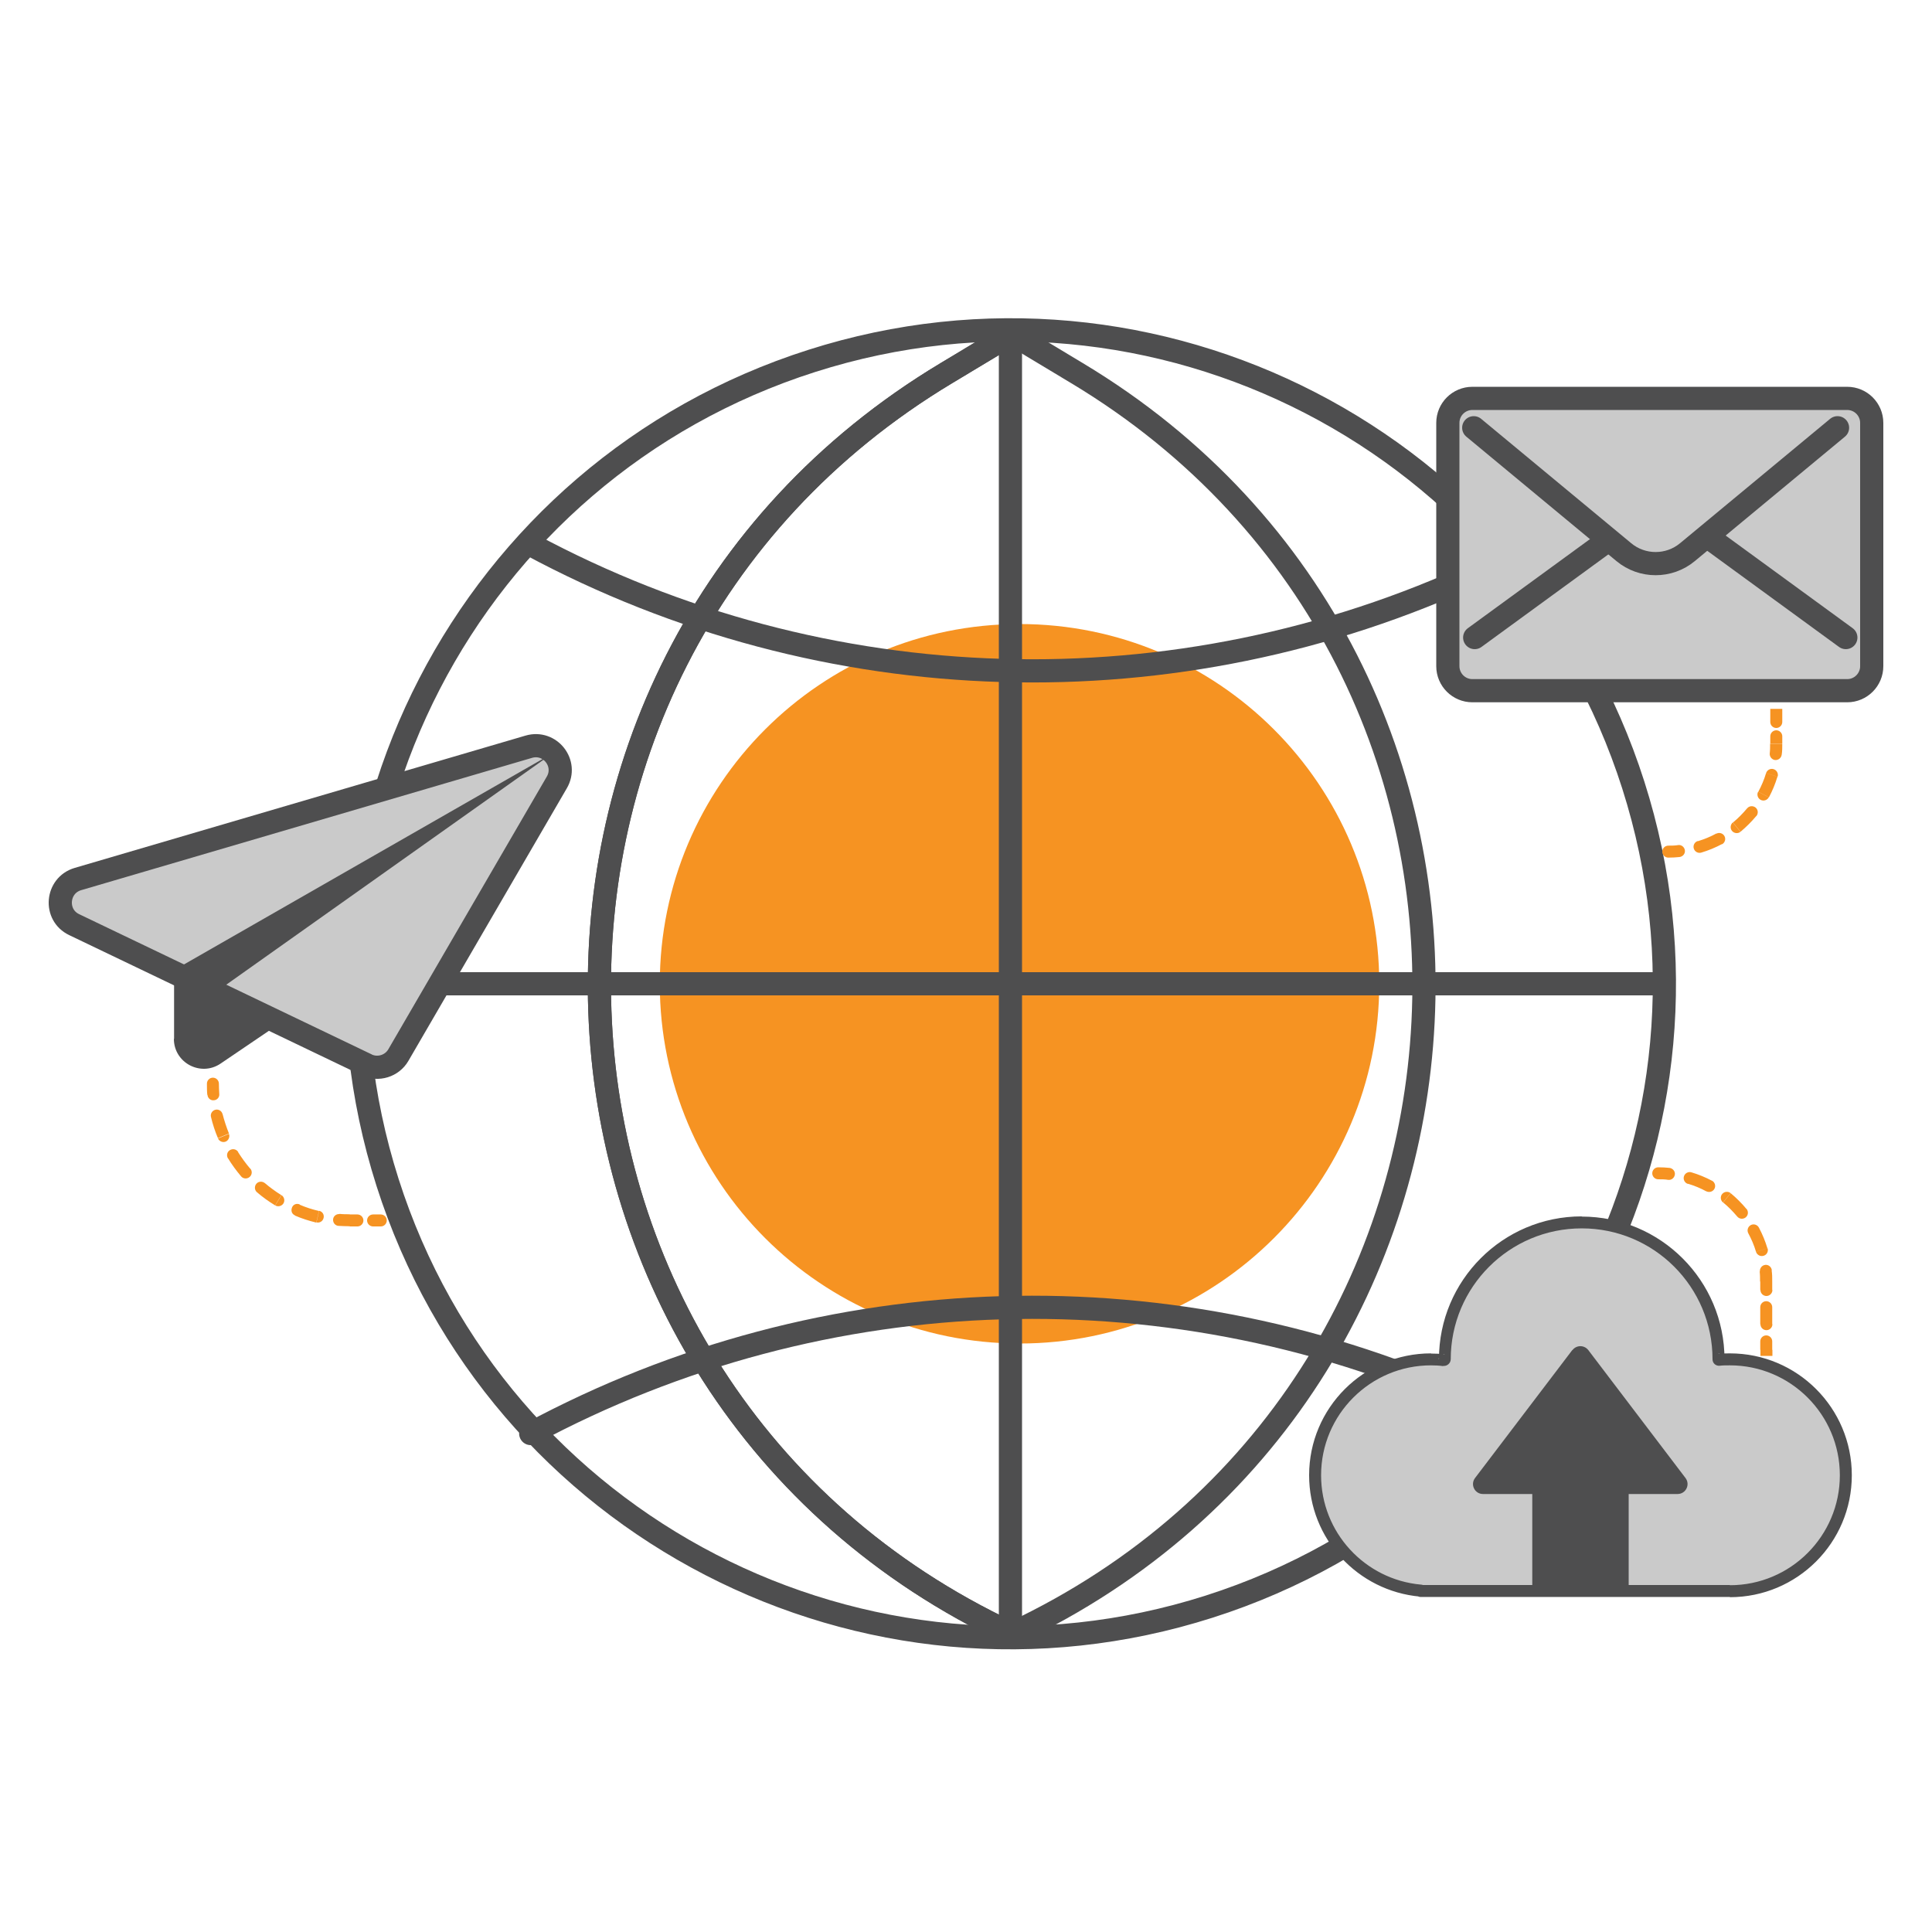 <svg width="97" height="97" viewBox="0 0 97 97" fill="none" xmlns="http://www.w3.org/2000/svg">
<path d="M51.187 67.454C61.162 67.454 69.248 59.367 69.248 49.392C69.248 39.417 61.162 31.331 51.187 31.331C41.212 31.331 33.126 39.417 33.126 49.392C33.126 59.367 41.212 67.454 51.187 67.454Z" fill="#F69322"/>
<path d="M60.705 80.665C77.977 75.156 87.512 56.689 82.004 39.418C76.495 22.146 58.028 12.611 40.757 18.12C23.485 23.628 13.95 42.095 19.458 59.367C24.967 76.638 43.434 86.174 60.705 80.665Z" stroke="#4E4E4F" stroke-width="1.164"/>
<path d="M50.731 16.8V81.994" stroke="#4E4E4F" stroke-width="1.164" stroke-linecap="round" stroke-linejoin="round"/>
<path d="M50.731 16.8L47.52 18.731C22.892 33.513 24.735 69.782 50.731 81.994" stroke="#4E4E4F" stroke-width="1.164" stroke-linecap="round" stroke-linejoin="round"/>
<path d="M50.731 16.8L47.52 18.731C22.892 33.513 24.735 69.782 50.731 81.994" stroke="#4E4E4F" stroke-width="1.164" stroke-linecap="round" stroke-linejoin="round"/>
<path d="M50.857 16.8L54.068 18.731C78.696 33.513 76.853 69.782 50.857 81.994" stroke="#4E4E4F" stroke-width="1.164" stroke-linecap="round" stroke-linejoin="round"/>
<path d="M75.728 71.285L74.254 70.597C59.054 63.525 41.409 64.039 26.646 71.974" stroke="#4E4E4F" stroke-width="1.164" stroke-linecap="round" stroke-linejoin="round"/>
<path d="M75.728 28.033L74.254 28.722C59.054 35.793 41.409 35.279 26.646 27.344" stroke="#4E4E4F" stroke-width="1.164" stroke-linecap="round" stroke-linejoin="round"/>
<path d="M83.333 49.392H18.139" stroke="#4E4E4F" stroke-width="1.164" stroke-linecap="round" stroke-linejoin="round"/>
<path d="M92.742 20.002H73.924C73.243 20.002 72.692 20.553 72.692 21.233V33.446C72.692 34.126 73.243 34.678 73.924 34.678H92.742C93.422 34.678 93.974 34.126 93.974 33.446V21.233C93.974 20.553 93.422 20.002 92.742 20.002Z" fill="#CACACA" stroke="#4E4E4F" stroke-width="1.164"/>
<path d="M73.992 21.476L81.529 27.723C82.45 28.489 83.798 28.489 84.72 27.723L92.257 21.476" stroke="#4E4E4F" stroke-width="1.164" stroke-linecap="round" stroke-linejoin="round"/>
<path d="M74.04 32.01L80.714 27.141" stroke="#4E4E4F" stroke-width="1.164" stroke-linecap="round" stroke-linejoin="round"/>
<path d="M92.674 32.01L86 27.141" stroke="#4E4E4F" stroke-width="1.164" stroke-linecap="round" stroke-linejoin="round"/>
<path fill-rule="evenodd" clip-rule="evenodd" d="M86.311 68.278C86.311 68.278 86.281 68.269 86.281 68.249C86.281 64.457 83.207 61.382 79.414 61.382C75.621 61.382 72.546 64.457 72.546 68.249C72.546 68.269 72.527 68.288 72.507 68.288C72.294 68.269 72.071 68.249 71.848 68.249C68.637 68.249 66.028 70.849 66.028 74.069C66.028 77.105 68.356 79.598 71.324 79.86C71.324 79.86 71.334 79.86 71.334 79.87C71.334 79.87 71.334 79.879 71.343 79.879H71.848H86.863C90.074 79.879 92.683 77.27 92.683 74.059C92.683 70.849 90.084 68.24 86.863 68.24C86.679 68.24 86.495 68.24 86.32 68.269L86.311 68.278Z" fill="#CACACA"/>
<path d="M79.414 61.673C83.042 61.673 85.981 64.612 85.981 68.249H86.582C86.582 64.292 83.371 61.081 79.414 61.081V61.682V61.673ZM72.837 68.249C72.837 64.621 75.776 61.673 79.414 61.673V61.071C75.456 61.071 72.246 64.282 72.246 68.24H72.847L72.837 68.249ZM71.838 68.55C72.051 68.55 72.255 68.56 72.459 68.589L72.527 67.997C72.304 67.968 72.071 67.958 71.838 67.958V68.56V68.55ZM66.328 74.069C66.328 71.023 68.802 68.55 71.848 68.55V67.949C68.472 67.949 65.727 70.684 65.727 74.069H66.328ZM71.343 79.559C68.53 79.307 66.328 76.941 66.328 74.069H65.727C65.727 77.261 68.171 79.88 71.295 80.161L71.353 79.559H71.343ZM71.838 79.579H71.334V80.18H71.838V79.579ZM86.854 79.579H71.838V80.18H86.854V79.579ZM92.373 74.069C92.373 77.115 89.9 79.589 86.854 79.589V80.19C90.229 80.19 92.974 77.455 92.974 74.069H92.373ZM86.854 68.55C89.9 68.55 92.373 71.023 92.373 74.069H92.974C92.974 70.694 90.239 67.949 86.854 67.949V68.55ZM86.34 68.569C86.514 68.55 86.679 68.55 86.854 68.55V67.949C86.66 67.949 86.466 67.949 86.281 67.978L86.34 68.579V68.569ZM71.023 79.87C71.023 80.044 71.159 80.18 71.334 80.18V79.579C71.489 79.579 71.625 79.705 71.625 79.87H71.023ZM71.295 80.161C71.149 80.151 71.033 80.025 71.033 79.87H71.634C71.634 79.705 71.508 79.569 71.353 79.559L71.295 80.161ZM72.236 68.249C72.236 68.094 72.371 67.968 72.527 67.987L72.459 68.579C72.653 68.599 72.837 68.443 72.837 68.24H72.236V68.249ZM85.981 68.249C85.981 68.443 86.146 68.589 86.34 68.569L86.281 67.968C86.446 67.949 86.582 68.075 86.582 68.24H85.981V68.249Z" fill="#4E4E4F"/>
<path d="M76.931 72.129H81.771V79.792H76.931V72.129Z" fill="#4E4E4F"/>
<path d="M78.948 67.784C79.152 67.522 79.54 67.522 79.744 67.784L84.623 74.205C84.875 74.535 84.642 75.01 84.225 75.01H74.457C74.04 75.01 73.807 74.535 74.059 74.205L78.939 67.784H78.948Z" fill="#4E4E4F"/>
<path d="M18.42 53.467L3.725 46.424C2.706 45.939 2.832 44.455 3.909 44.135L26.549 37.491C27.616 37.18 28.518 38.325 27.955 39.285L20.001 52.972C19.681 53.525 18.983 53.738 18.41 53.467H18.42Z" fill="#CACACA" stroke="#4E4E4F" stroke-width="1.164"/>
<path d="M8.643 48.762L27.761 37.81L10.728 49.887L8.643 48.762Z" fill="#4E4E4F"/>
<path d="M8.74 52.157V48.665L14.123 51.332L11.077 53.398C10.078 54.077 8.73 53.36 8.73 52.157H8.74Z" fill="#4E4E4F"/>
<path d="M19.119 61.576C19.284 61.576 19.419 61.44 19.419 61.275C19.419 61.11 19.284 60.974 19.119 60.974V61.576ZM10.99 54.407C10.99 54.242 10.854 54.107 10.689 54.107C10.524 54.107 10.389 54.242 10.389 54.407H10.99ZM10.418 54.97C10.428 55.135 10.573 55.261 10.738 55.242C10.903 55.232 11.029 55.086 11.009 54.922L10.408 54.97H10.418ZM11.174 55.94C11.136 55.775 10.971 55.678 10.816 55.717C10.651 55.756 10.554 55.921 10.592 56.076L11.174 55.94ZM10.942 57.153C11.009 57.308 11.184 57.376 11.33 57.317C11.475 57.259 11.553 57.075 11.495 56.929L10.942 57.162V57.153ZM11.96 57.841C11.873 57.696 11.688 57.657 11.543 57.744C11.398 57.831 11.359 58.016 11.446 58.161L11.96 57.851V57.841ZM12.106 59.063C12.212 59.19 12.406 59.199 12.532 59.093C12.659 58.986 12.678 58.792 12.562 58.666L12.106 59.054V59.063ZM13.299 59.403C13.173 59.296 12.979 59.306 12.872 59.432C12.765 59.558 12.775 59.752 12.901 59.859L13.289 59.403H13.299ZM13.813 60.518C13.958 60.606 14.143 60.557 14.23 60.421C14.317 60.276 14.269 60.092 14.133 60.004L13.822 60.518H13.813ZM15.045 60.47C14.889 60.402 14.715 60.47 14.657 60.635C14.598 60.8 14.657 60.965 14.822 61.023L15.054 60.47H15.045ZM15.889 61.372C16.053 61.411 16.209 61.314 16.247 61.149C16.286 60.984 16.189 60.829 16.024 60.79L15.889 61.372ZM17.043 60.955C16.878 60.945 16.733 61.062 16.723 61.227C16.713 61.391 16.829 61.537 16.994 61.547L17.043 60.945V60.955ZM17.945 61.576C18.11 61.576 18.246 61.44 18.246 61.275C18.246 61.11 18.11 60.974 17.945 60.974V61.576ZM18.731 60.974C18.566 60.974 18.43 61.11 18.43 61.275C18.43 61.44 18.566 61.576 18.731 61.576V60.974ZM10.389 54.407C10.389 54.601 10.389 54.786 10.408 54.97L11.009 54.922C11 54.747 10.99 54.582 10.99 54.407H10.389ZM10.592 56.076C10.68 56.444 10.796 56.803 10.942 57.143L11.495 56.91C11.368 56.59 11.262 56.27 11.174 55.93L10.592 56.066V56.076ZM11.446 58.152C11.64 58.472 11.863 58.772 12.106 59.063L12.562 58.675C12.338 58.413 12.135 58.132 11.95 57.841L11.436 58.152H11.446ZM12.901 59.859C13.182 60.101 13.493 60.324 13.813 60.518L14.123 60.004C13.832 59.82 13.551 59.616 13.289 59.393L12.901 59.849V59.859ZM14.812 61.032C15.151 61.178 15.51 61.294 15.879 61.382L16.015 60.8C15.675 60.722 15.345 60.615 15.035 60.48L14.802 61.032H14.812ZM16.994 61.547C17.179 61.556 17.363 61.566 17.557 61.566V60.965C17.382 60.965 17.208 60.965 17.043 60.945L16.994 61.547ZM17.557 61.576H17.945V60.974H17.557V61.576ZM18.731 61.576H19.119V60.974H18.731V61.576Z" fill="#F69322"/>
<path d="M88.881 35.89V35.589H89.483V35.89H88.881ZM83.76 43.058C83.595 43.058 83.459 42.923 83.459 42.758C83.459 42.593 83.595 42.457 83.76 42.457V43.058ZM89.483 36.249C89.483 36.414 89.347 36.55 89.182 36.55C89.017 36.55 88.881 36.414 88.881 36.249H89.483ZM88.881 36.967C88.881 36.802 89.017 36.666 89.182 36.666C89.347 36.666 89.483 36.802 89.483 36.967H88.881ZM89.454 37.888C89.434 38.053 89.289 38.17 89.124 38.16C88.959 38.141 88.843 37.995 88.852 37.83L89.454 37.888ZM88.668 38.819C88.716 38.664 88.881 38.567 89.046 38.616C89.201 38.664 89.298 38.829 89.25 38.994L88.678 38.819H88.668ZM88.804 40.032C88.726 40.178 88.542 40.236 88.396 40.158C88.251 40.081 88.193 39.896 88.27 39.751L88.804 40.032ZM87.717 40.585C87.824 40.459 88.008 40.439 88.144 40.546C88.27 40.653 88.29 40.837 88.183 40.973L87.717 40.595V40.585ZM87.388 41.759C87.261 41.865 87.067 41.846 86.961 41.72C86.854 41.594 86.873 41.4 86.999 41.293L87.378 41.759H87.388ZM86.175 41.856C86.32 41.778 86.505 41.836 86.582 41.982C86.66 42.127 86.602 42.312 86.456 42.389L86.175 41.856ZM85.418 42.806C85.263 42.855 85.089 42.767 85.04 42.602C84.992 42.447 85.079 42.273 85.244 42.224L85.418 42.797V42.806ZM84.264 42.428C84.429 42.408 84.575 42.535 84.594 42.7C84.613 42.864 84.487 43.01 84.322 43.029L84.264 42.428ZM89.483 35.89V36.249H88.881V35.89H89.483ZM89.483 36.967V37.326H88.881V36.967H89.483ZM89.483 37.335C89.483 37.529 89.483 37.714 89.454 37.898L88.852 37.84C88.872 37.675 88.872 37.51 88.872 37.335H89.473H89.483ZM89.24 38.994C89.133 39.353 88.988 39.702 88.813 40.032L88.28 39.751C88.435 39.46 88.571 39.149 88.668 38.819L89.24 38.994ZM88.183 40.963C87.94 41.254 87.678 41.516 87.388 41.759L87.009 41.293C87.271 41.08 87.504 40.837 87.717 40.585L88.183 40.963ZM86.456 42.379C86.126 42.554 85.777 42.7 85.418 42.806L85.244 42.234C85.564 42.137 85.874 42.011 86.175 41.846L86.456 42.379ZM84.322 43.029C84.138 43.049 83.954 43.058 83.76 43.058V42.457C83.925 42.457 84.099 42.457 84.264 42.428L84.322 43.029Z" fill="#F69322"/>
<path d="M88.387 67.774V68.075H88.988V67.774H88.387ZM83.255 58.607C83.09 58.607 82.955 58.743 82.955 58.908C82.955 59.073 83.09 59.209 83.255 59.209V58.607ZM88.978 67.347C88.978 67.182 88.843 67.046 88.678 67.046C88.513 67.046 88.377 67.182 88.377 67.347H88.978ZM88.387 66.484C88.387 66.649 88.522 66.784 88.687 66.784C88.852 66.784 88.988 66.649 88.988 66.484H88.387ZM88.978 65.63C88.978 65.465 88.843 65.329 88.678 65.329C88.513 65.329 88.377 65.465 88.377 65.63H88.978ZM88.387 64.767C88.387 64.932 88.522 65.068 88.687 65.068C88.852 65.068 88.988 64.932 88.988 64.767H88.387ZM88.959 63.778C88.939 63.613 88.794 63.486 88.629 63.506C88.464 63.525 88.348 63.671 88.358 63.836L88.959 63.778ZM88.163 62.846C88.212 63.002 88.377 63.099 88.542 63.05C88.707 63.002 88.794 62.837 88.746 62.672L88.173 62.846H88.163ZM88.309 61.634C88.231 61.488 88.047 61.43 87.902 61.508C87.756 61.585 87.698 61.77 87.775 61.915L88.309 61.634ZM87.223 61.081C87.329 61.207 87.514 61.226 87.649 61.12C87.775 61.013 87.795 60.829 87.688 60.693L87.223 61.071V61.081ZM86.893 59.907C86.767 59.8 86.573 59.82 86.466 59.946C86.359 60.072 86.379 60.266 86.505 60.373L86.883 59.907H86.893ZM85.671 59.81C85.816 59.888 86 59.83 86.078 59.684C86.156 59.539 86.097 59.354 85.952 59.277L85.671 59.81ZM84.924 58.86C84.769 58.811 84.594 58.898 84.545 59.063C84.497 59.218 84.584 59.393 84.749 59.442L84.924 58.869V58.86ZM83.76 59.238C83.925 59.257 84.07 59.131 84.09 58.966C84.109 58.801 83.983 58.656 83.818 58.636L83.76 59.238ZM88.978 67.774V67.347H88.377V67.774H88.978ZM88.978 66.484V65.621H88.377V66.484H88.978ZM88.978 64.767V64.34H88.377V64.767H88.978ZM88.978 64.34C88.978 64.146 88.978 63.962 88.949 63.778L88.348 63.836C88.367 64.001 88.367 64.165 88.367 64.34H88.969H88.978ZM88.736 62.672C88.629 62.313 88.484 61.964 88.309 61.634L87.775 61.915C87.931 62.206 88.067 62.517 88.163 62.846L88.736 62.672ZM87.688 60.703C87.446 60.412 87.184 60.15 86.893 59.907L86.514 60.373C86.776 60.586 87.009 60.829 87.223 61.081L87.688 60.703ZM85.962 59.286C85.632 59.112 85.283 58.966 84.924 58.86L84.749 59.432C85.069 59.529 85.38 59.655 85.68 59.82L85.962 59.286ZM83.818 58.636C83.634 58.617 83.449 58.607 83.255 58.607V59.209C83.42 59.209 83.595 59.209 83.76 59.238L83.818 58.636Z" fill="#F69322"/>
</svg>
